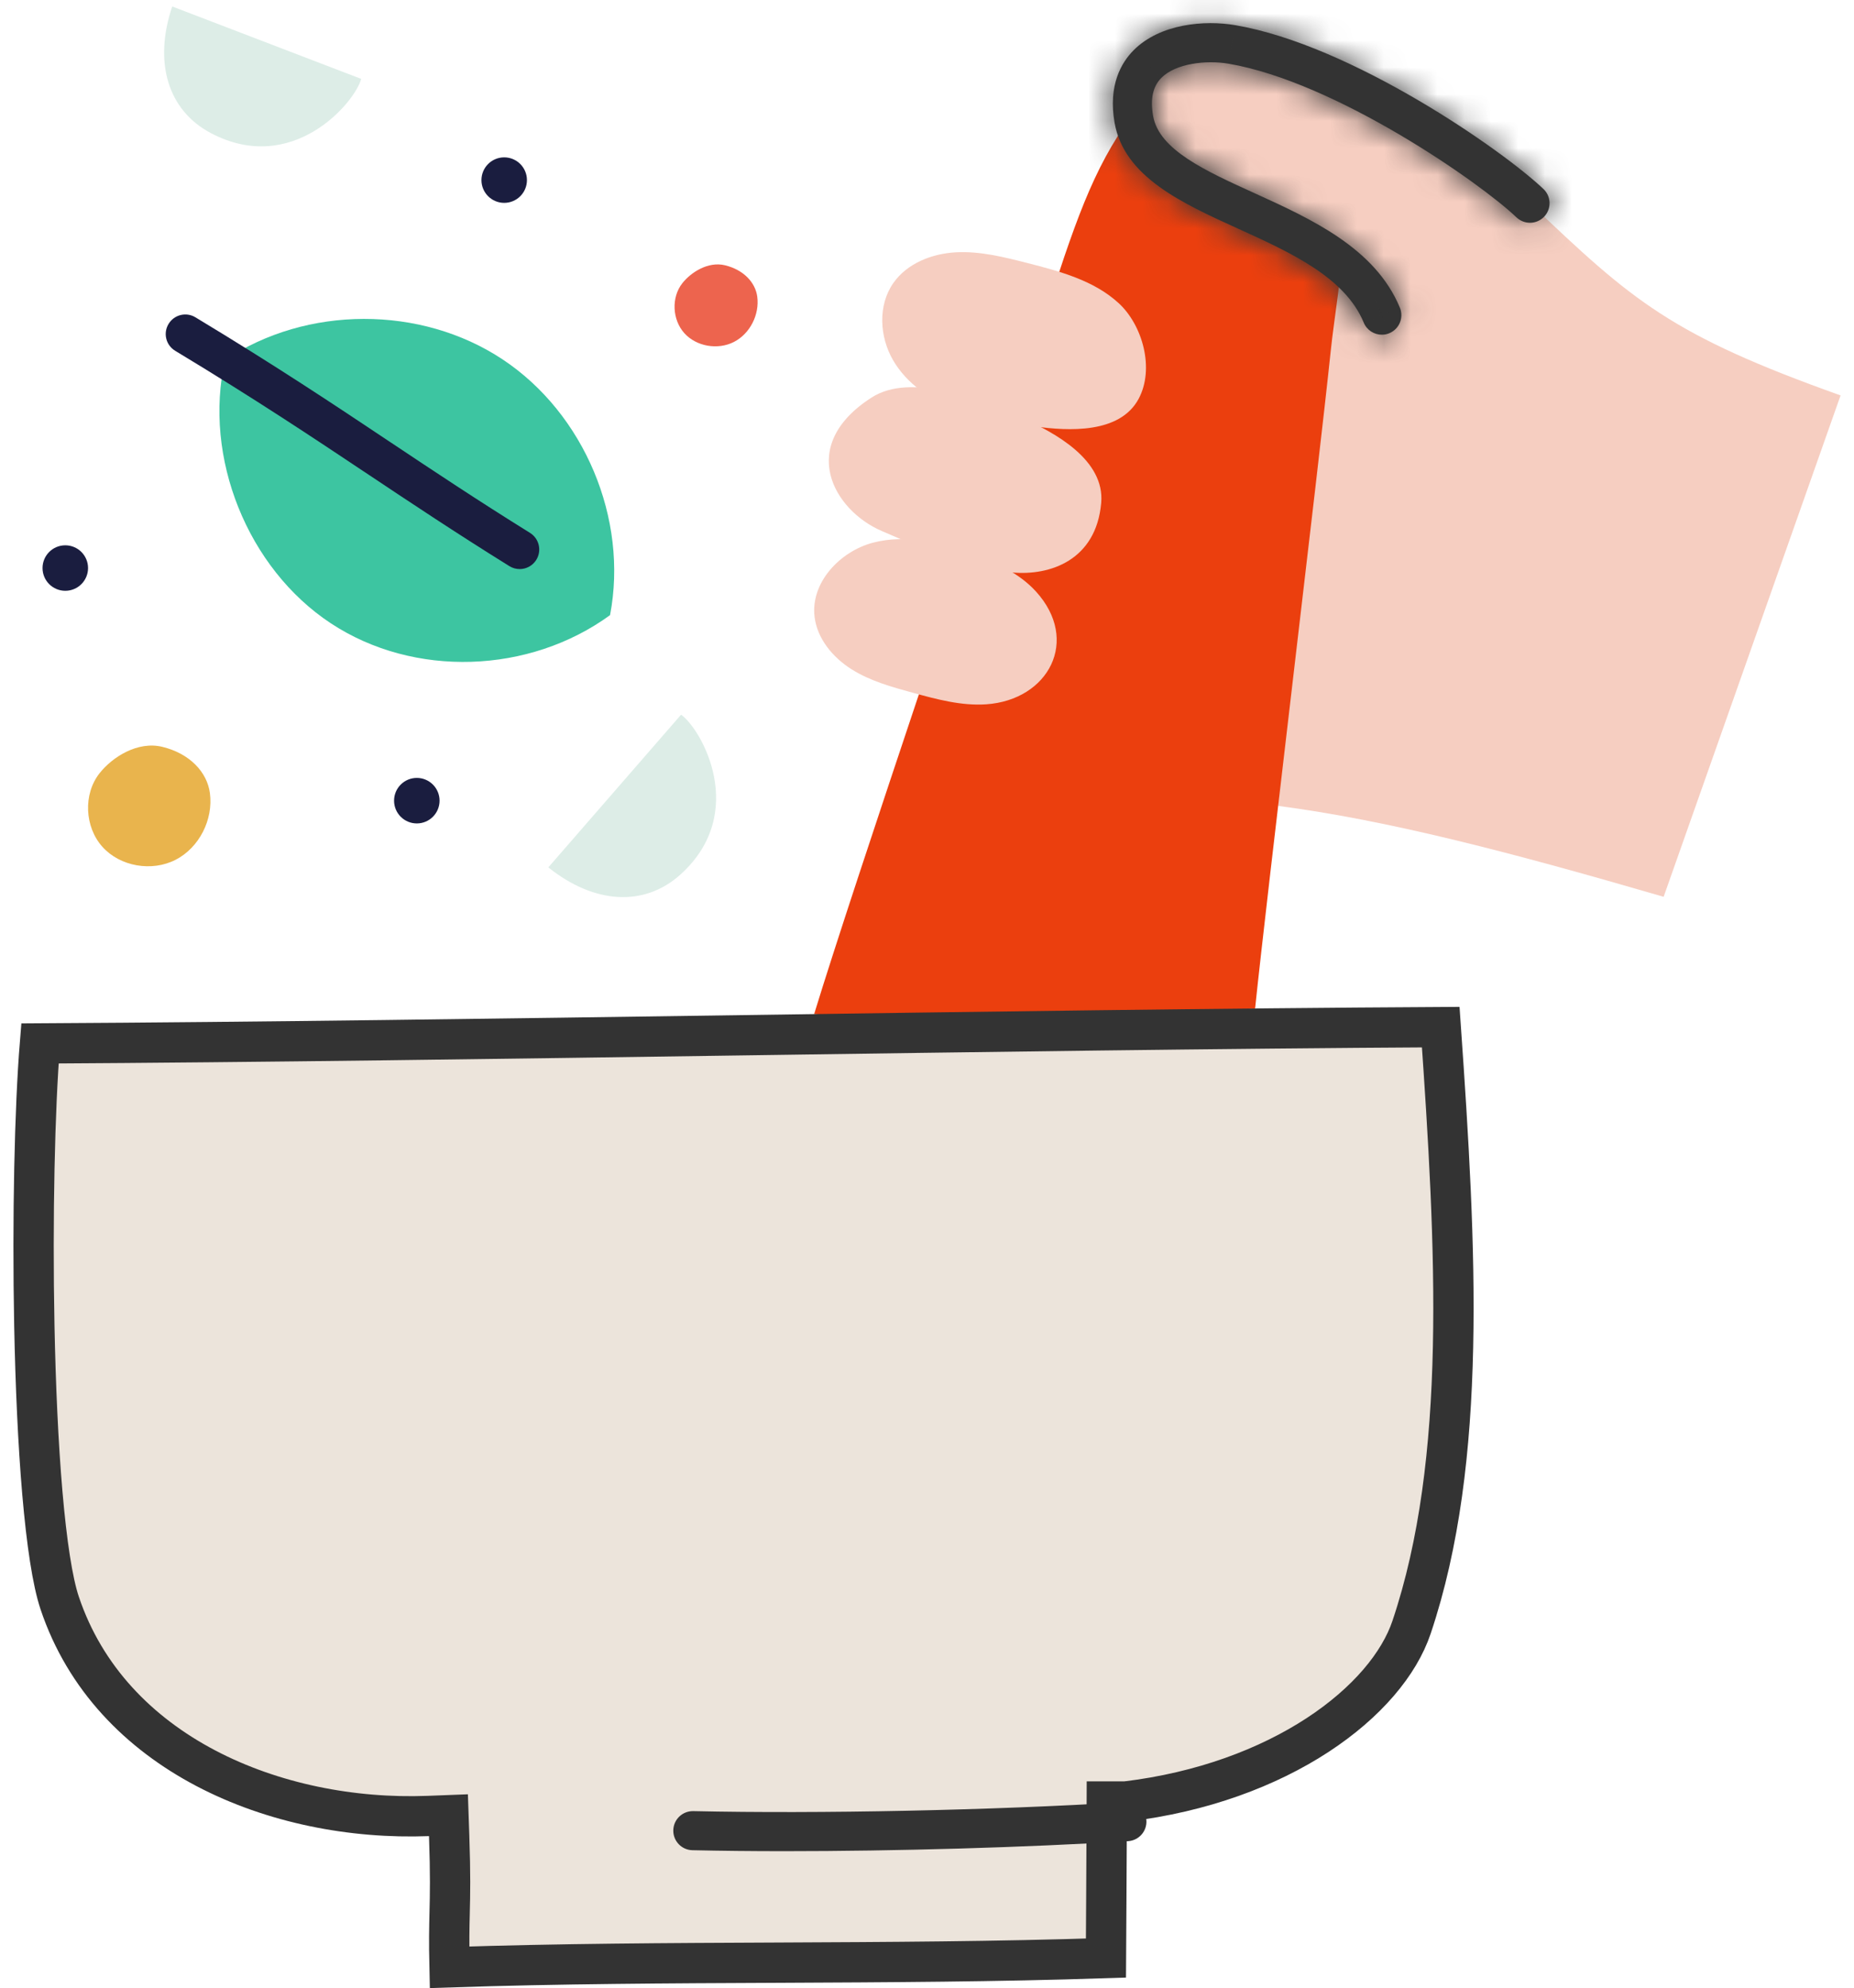 <svg xmlns="http://www.w3.org/2000/svg" fill="none" viewBox="0 0 69 74" height="74" width="69">
<path fill="#F6CEC1" d="M56.942 7.564C56.29 6.942 54.865 5.86 53.122 4.783H49.693L47.568 29.996C51.587 30.524 56.017 31.662 61.915 33.38L68.5 14.718C62.188 12.465 60.775 11.219 56.942 7.564H56.942Z"></path>
<path fill="#EB3F0E" d="M48.746 5.081C46.83 3.57 42.907 2.997 41.603 5.06C40.31 7.105 39.652 9.42 38.385 13.306C36.81 18.138 31.784 32.883 30.3 37.745L38.59 38.319L46.711 37.536C47.17 33.118 49.068 17.467 49.527 13.049C49.788 10.533 50.733 6.647 48.746 5.081V5.081Z"></path>
<path stroke-width="1.5" stroke="#333333" fill="#ECE4DB" d="M16.73 73.224C16.708 72.273 16.721 71.735 16.734 71.193L16.734 71.189C16.751 70.499 16.767 69.803 16.716 68.316L16.69 67.564L15.938 67.593C10.274 67.808 4.104 65.283 2.221 59.665C1.954 58.868 1.736 57.424 1.576 55.566C1.418 53.73 1.322 51.558 1.278 49.348C1.199 45.325 1.292 41.222 1.487 38.838C9.718 38.791 18.646 38.663 27.57 38.534L27.572 38.534C36.49 38.406 45.403 38.278 53.62 38.231C54.192 46.422 54.63 54.337 52.533 60.57C52.079 61.921 50.885 63.373 49.029 64.585C47.194 65.783 44.756 66.712 41.895 67.054H41.191L41.188 67.801C41.183 69.148 41.178 69.94 41.173 70.743C41.169 71.362 41.165 71.989 41.16 72.881C37.096 73.016 33.03 73.034 28.951 73.053L28.945 73.053C24.882 73.071 20.807 73.089 16.73 73.224Z"></path>
<path fill="#333333" d="M29.2 68.903C27.99 68.903 26.834 68.891 25.769 68.867C25.368 68.858 25.049 68.526 25.058 68.123C25.067 67.722 25.397 67.405 25.802 67.412C30.476 67.516 36.943 67.382 41.894 67.077C42.296 67.052 42.641 67.357 42.665 67.759C42.69 68.16 42.385 68.505 41.983 68.53C38.123 68.768 33.346 68.903 29.2 68.903L29.2 68.903Z"></path>
<path fill="#F6CEC1" d="M38.547 22.008C37.937 21.34 37.085 20.948 36.235 20.636C35.036 20.195 33.725 19.874 32.49 20.199C31.255 20.525 30.165 21.687 30.315 22.955C30.412 23.772 30.992 24.468 31.687 24.908C32.383 25.348 33.19 25.571 33.983 25.788C34.874 26.032 35.785 26.278 36.706 26.215C39.019 26.056 40.217 23.837 38.548 22.008H38.547Z"></path>
<path fill="#F6CEC1" d="M37.971 15.536C36.377 14.853 33.903 13.859 32.442 14.794C29.642 16.587 31.019 18.992 32.819 19.766C34.39 20.442 35.968 21.154 37.671 21.308C39.079 21.436 40.794 20.854 40.983 18.721C41.124 17.133 39.29 16.101 37.97 15.536L37.971 15.536Z"></path>
<path fill="#F6CEC1" d="M41.629 11.28C40.709 10.436 39.445 10.099 38.235 9.79C37.365 9.568 36.479 9.344 35.582 9.391C34.685 9.438 33.76 9.8 33.246 10.536C32.667 11.365 32.73 12.534 33.238 13.409C33.746 14.283 34.633 14.886 35.579 15.244C36.525 15.602 37.537 15.74 38.539 15.876C39.757 16.041 41.671 16.153 42.374 14.849C42.98 13.724 42.522 12.098 41.63 11.28H41.629Z"></path>
<path fill="#3DC5A1" d="M22.704 22.896C23.392 19.313 21.745 15.392 18.703 13.376C15.662 11.36 11.409 11.369 8.376 13.398C7.551 17.016 9.213 21.157 12.312 23.2C15.41 25.242 19.704 25.081 22.704 22.896Z"></path>
<path fill="#1A1D3F" d="M19.34 21.181C19.209 21.181 19.076 21.146 18.956 21.071C16.974 19.839 15.319 18.735 13.718 17.668C11.638 16.281 9.487 14.847 6.52 13.057C6.175 12.849 6.065 12.402 6.273 12.058C6.48 11.713 6.928 11.602 7.272 11.81C10.268 13.617 12.433 15.061 14.526 16.457C16.191 17.567 17.764 18.615 19.726 19.835C20.067 20.048 20.171 20.497 19.959 20.838C19.821 21.06 19.584 21.182 19.34 21.182L19.34 21.181Z"></path>
<path fill="#DDEDE7" d="M20.407 32.285C22.053 30.391 23.7 28.496 25.347 26.602C26.102 27.128 27.873 30.255 25.321 32.554C23.977 33.764 22.114 33.652 20.407 32.285V32.285Z"></path>
<path fill="#DDEDE7" d="M6.41 0.241C8.754 1.14 11.098 2.038 13.442 2.936C13.206 3.826 10.874 6.56 7.84 4.95C6.243 4.102 5.71 2.313 6.41 0.241H6.41Z"></path>
<path fill="#E9B44D" d="M3.705 28.781C3.09 29.56 3.149 30.779 3.81 31.518C4.472 32.257 5.651 32.455 6.534 32.003C7.417 31.55 7.943 30.504 7.812 29.52C7.708 28.733 7.055 28.045 6.044 27.799C5.116 27.573 4.175 28.185 3.705 28.781Z"></path>
<path fill="#ED644E" d="M25.395 10.541C24.978 11.07 25.018 11.897 25.467 12.399C25.916 12.9 26.716 13.034 27.315 12.727C27.914 12.42 28.271 11.71 28.183 11.043C28.112 10.508 27.669 10.041 26.983 9.874C26.353 9.721 25.714 10.137 25.395 10.541Z"></path>
<path fill="#1A1D3F" d="M18.765 7.551C19.232 7.551 19.611 7.172 19.611 6.704C19.611 6.236 19.232 5.857 18.765 5.857C18.297 5.857 17.918 6.236 17.918 6.704C17.918 7.172 18.297 7.551 18.765 7.551Z"></path>
<path fill="#1A1D3F" d="M15.513 30.649C15.98 30.649 16.359 30.27 16.359 29.802C16.359 29.334 15.98 28.955 15.513 28.955C15.045 28.955 14.666 29.334 14.666 29.802C14.666 30.27 15.045 30.649 15.513 30.649Z"></path>
<path fill="#1A1D3F" d="M2.43 21.99C2.898 21.99 3.277 21.611 3.277 21.144C3.277 20.676 2.898 20.297 2.43 20.297C1.962 20.297 1.583 20.676 1.583 21.144C1.583 21.611 1.962 21.99 2.43 21.99Z"></path>
<path fill="#F6CEC1" d="M56.942 7.563C55.46 6.149 49.981 2.357 45.844 1.653C44.46 1.417 41.727 1.746 42.198 4.441C42.775 7.744 49.824 7.853 51.427 11.73L56.942 7.563L56.942 7.563Z"></path>
<path stroke-width="2" stroke="#333333" fill="#333333" d="M61.838 33.643C61.838 33.643 61.838 33.643 61.838 33.643L61.838 33.643Z"></path>
<mask fill="white" id="path-19-inside-1_1979_36530">
<path d="M51.427 12.458C51.141 12.458 50.869 12.289 50.754 12.008C50.055 10.319 48.031 9.399 46.073 8.509C43.989 7.561 41.833 6.582 41.481 4.567C41.237 3.171 41.733 2.329 42.192 1.868C43.181 0.875 44.844 0.745 45.966 0.936C50.312 1.675 55.938 5.6 57.444 7.037C57.735 7.314 57.746 7.775 57.468 8.066C57.191 8.357 56.73 8.368 56.439 8.091C55.07 6.785 49.702 3.049 45.722 2.371C44.882 2.229 43.754 2.363 43.224 2.896C42.905 3.216 42.804 3.681 42.915 4.317C43.135 5.575 44.855 6.356 46.676 7.184C48.788 8.144 51.181 9.231 52.099 11.452C52.253 11.824 52.076 12.249 51.705 12.403C51.614 12.441 51.52 12.458 51.427 12.458Z"></path>
</mask>
<path fill="#333333" d="M51.427 12.458C51.141 12.458 50.869 12.289 50.754 12.008C50.055 10.319 48.031 9.399 46.073 8.509C43.989 7.561 41.833 6.582 41.481 4.567C41.237 3.171 41.733 2.329 42.192 1.868C43.181 0.875 44.844 0.745 45.966 0.936C50.312 1.675 55.938 5.6 57.444 7.037C57.735 7.314 57.746 7.775 57.468 8.066C57.191 8.357 56.73 8.368 56.439 8.091C55.07 6.785 49.702 3.049 45.722 2.371C44.882 2.229 43.754 2.363 43.224 2.896C42.905 3.216 42.804 3.681 42.915 4.317C43.135 5.575 44.855 6.356 46.676 7.184C48.788 8.144 51.181 9.231 52.099 11.452C52.253 11.824 52.076 12.249 51.705 12.403C51.614 12.441 51.52 12.458 51.427 12.458Z"></path>
<path mask="url(#path-19-inside-1_1979_36530)" fill="#333333" d="M50.754 12.008L52.602 11.245L52.602 11.244L50.754 12.008ZM46.073 8.509L45.245 10.33L45.245 10.33L46.073 8.509ZM41.481 4.567L43.451 4.223L43.451 4.223L41.481 4.567ZM42.192 1.868L43.609 3.28L43.609 3.279L42.192 1.868ZM45.966 0.936L45.63 2.908L45.631 2.908L45.966 0.936ZM57.444 7.037L58.825 5.59L58.825 5.59L57.444 7.037ZM57.468 8.066L58.916 9.447L58.917 9.446L57.468 8.066ZM56.439 8.091L57.82 6.644L57.82 6.644L56.439 8.091ZM45.722 2.371L46.058 0.4L46.057 0.4L45.722 2.371ZM43.224 2.896L44.641 4.307L44.642 4.306L43.224 2.896ZM42.915 4.317L44.885 3.972L44.885 3.972L42.915 4.317ZM46.676 7.184L47.503 5.363L47.503 5.363L46.676 7.184ZM52.099 11.452L50.251 12.216L50.251 12.217L52.099 11.452ZM51.705 12.403L50.941 10.555L50.939 10.555L51.705 12.403ZM51.427 10.458C51.921 10.458 52.398 10.75 52.602 11.245L48.905 12.772C49.341 13.828 50.361 14.458 51.427 14.458V10.458ZM52.602 11.244C52.037 9.877 50.988 8.949 49.986 8.289C48.993 7.634 47.847 7.118 46.901 6.688L45.245 10.33C46.257 10.789 47.102 11.178 47.785 11.629C48.459 12.073 48.772 12.45 48.905 12.772L52.602 11.244ZM46.901 6.688C45.812 6.193 44.953 5.794 44.306 5.322C43.697 4.878 43.505 4.532 43.451 4.223L39.511 4.911C39.809 6.617 40.871 7.768 41.949 8.554C42.989 9.313 44.25 9.877 45.245 10.33L46.901 6.688ZM43.451 4.223C43.383 3.83 43.432 3.613 43.466 3.512C43.503 3.405 43.557 3.332 43.609 3.28L40.775 0.457C39.907 1.328 39.144 2.808 39.511 4.911L43.451 4.223ZM43.609 3.279C43.739 3.149 43.991 3.003 44.413 2.921C44.83 2.839 45.281 2.848 45.63 2.908L46.303 -1.035C45.529 -1.167 44.588 -1.189 43.646 -1.005C42.708 -0.822 41.634 -0.406 40.775 0.457L43.609 3.279ZM45.631 2.908C47.444 3.216 49.688 4.236 51.758 5.45C53.818 6.657 55.46 7.909 56.064 8.484L58.825 5.59C57.921 4.728 55.998 3.299 53.781 1.999C51.576 0.707 48.834 -0.605 46.302 -1.035L45.631 2.908ZM56.063 8.484C55.555 7.999 55.537 7.195 56.02 6.687L58.917 9.446C59.955 8.355 59.914 6.63 58.825 5.59L56.063 8.484ZM56.022 6.686C56.506 6.178 57.311 6.158 57.82 6.644L55.059 9.538C56.149 10.578 57.876 10.536 58.916 9.447L56.022 6.686ZM57.82 6.644C56.983 5.845 55.156 4.495 53.073 3.271C51.004 2.055 48.413 0.801 46.058 0.4L45.386 4.343C47.011 4.619 49.094 5.572 51.046 6.719C52.985 7.859 54.527 9.03 55.059 9.538L57.82 6.644ZM46.057 0.4C45.414 0.29 44.687 0.287 44 0.412C43.353 0.53 42.48 0.808 41.806 1.485L44.642 4.306C44.557 4.391 44.501 4.41 44.527 4.399C44.549 4.389 44.61 4.367 44.714 4.348C44.933 4.308 45.191 4.31 45.387 4.343L46.057 0.4ZM41.806 1.485C40.852 2.443 40.773 3.679 40.945 4.662L44.885 3.972C44.86 3.825 44.882 3.823 44.863 3.912C44.852 3.96 44.831 4.028 44.79 4.105C44.749 4.182 44.697 4.251 44.641 4.307L41.806 1.485ZM40.945 4.661C41.201 6.123 42.274 7.036 43.087 7.577C43.934 8.141 44.982 8.611 45.849 9.005L47.503 5.363C46.549 4.929 45.827 4.595 45.304 4.247C44.746 3.876 44.85 3.769 44.885 3.972L40.945 4.661ZM45.848 9.005C46.934 9.498 47.897 9.941 48.705 10.495C49.491 11.034 49.991 11.586 50.251 12.216L53.948 10.688C53.29 9.097 52.134 7.995 50.966 7.195C49.82 6.41 48.53 5.829 47.503 5.363L45.848 9.005ZM50.251 12.217C49.982 11.566 50.292 10.822 50.941 10.555L52.469 14.251C53.86 13.676 54.524 12.081 53.947 10.688L50.251 12.217ZM50.939 10.555C51.099 10.489 51.266 10.458 51.427 10.458V14.458C51.773 14.458 52.128 14.392 52.47 14.251L50.939 10.555Z"></path>
</svg>
